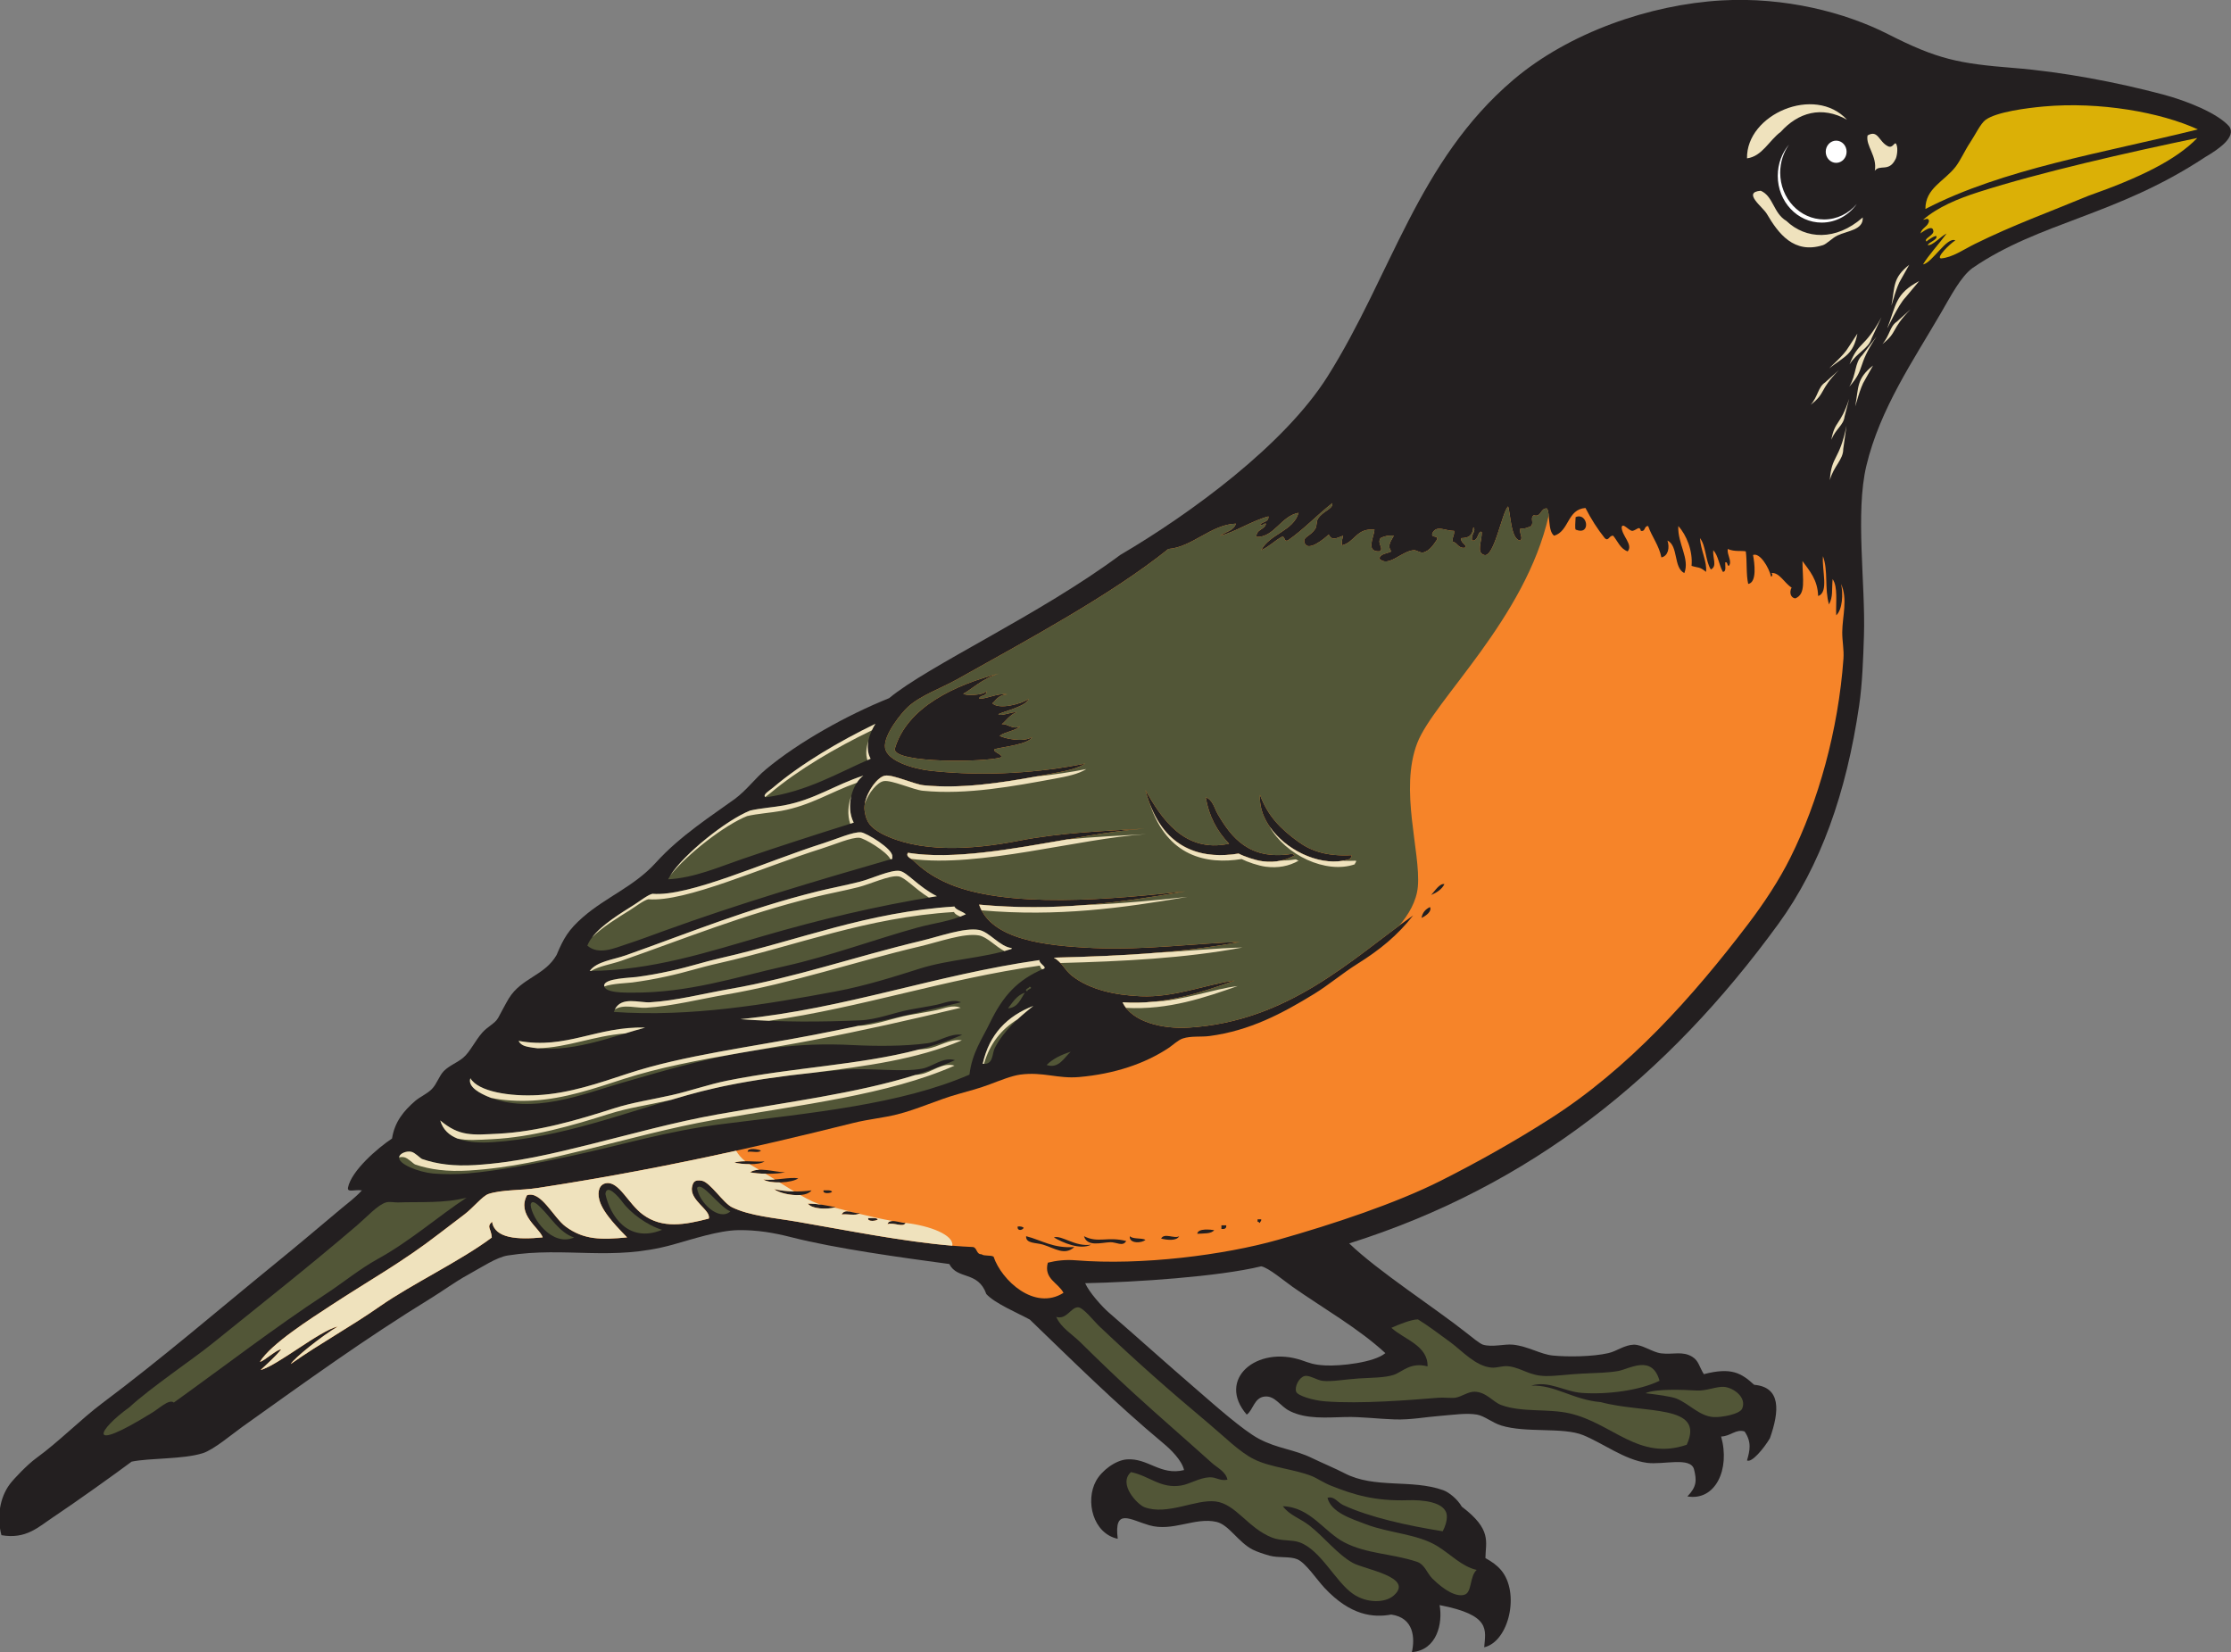 <?xml version="1.0" encoding="UTF-8" standalone="no"?>
<svg
   xmlns:dc="http://purl.org/dc/elements/1.1/"
   xmlns:cc="http://creativecommons.org/ns#"
   xmlns:rdf="http://www.w3.org/1999/02/22-rdf-syntax-ns#"
   xmlns:svg="http://www.w3.org/2000/svg"
   xmlns="http://www.w3.org/2000/svg"
   viewBox="0 0 781.573 578.72"
   height="578.72"
   width="781.573"
   xml:space="preserve"
   id="svg2"
   version="1.1"><rect x="0" y="0" width="781.573" height="578.72" fill="#808080" stroke="none"/><defs
     id="defs6" /><g
     transform="matrix(1.333,0,0,-1.333,0,578.72)"
     id="g10"><g
       transform="scale(0.1)"
       id="g12"><path
         id="path14"
         style="fill:#231f20;fill-opacity:1;fill-rule:evenodd;stroke:none"
         d="m 3545.8,1074.02 c 76.39,-73.47 222.42,-167.34 307.31,-234.461 12.69,-10.028 36.07,-29.215 44.35,-31.676 24.75,-7.348 56.86,2.476 79.22,0 40.23,-4.465 71.72,-25.317 104.55,-28.52 39.77,-3.875 103.83,-3.203 145.72,6.34 22.21,5.059 41.8,21.414 66.55,22.18 22.28,0.691 49.78,-20.141 72.09,-22.785 31.95,-3.797 55.99,6.816 81.93,-9.043 16.91,-10.34 18.07,-26.18 30.33,-45.617 73.24,18.937 98.6,2.531 132.27,-27.938 70.58,-6.25 66.85,-68.379 41.34,-140.547 -16.03,-26.926 -47.98,-65.344 -60.15,-58.215 7.46,25.903 12.75,48.028 -6.35,76.035 -22.83,7.422 -36.6,-12.527 -61.68,-13.25 24.32,-86.132 -15.06,-169.914 -88.65,-157.375 24.69,25.422 24.65,42.219 17.5,70.84 -8.58,34.309 -80.76,11.614 -123.79,17.414 -59.2,7.981 -115.1,51.465 -167.91,72.871 -53.13,21.532 -150.16,4.883 -215.43,25.34 -23.28,7.297 -43.73,25.071 -63.38,28.52 -27.81,4.871 -62.77,-0.727 -95.04,-3.176 -40.54,-3.074 -78.47,-10.762 -120.39,-9.5 -43.59,1.309 -88.55,7.332 -129.9,6.336 -50.96,-1.23 -102.62,-6.035 -146.43,15.605 -25.99,12.84 -38.43,40.762 -65.84,38.25 -28.22,-2.585 -30.62,-36.148 -47.52,-47.515 -80.05,92.781 26.47,182.547 144.2,142.879 21.94,-7.395 30.14,-11.817 61.96,-13.621 38.77,-2.231 128.96,7.351 158.18,32.312 -69.86,64.766 -164.63,118.594 -243.95,174.246 -20.93,14.699 -63.47,50.661 -82.36,53.871 -111.07,-27.093 -329.96,-41.8 -462.56,-44.355 9.86,-23.266 44.39,-61.75 61.6,-76.684 94.48,-81.972 139.16,-123.238 239.69,-210 37.4,-32.273 113.13,-99.746 154.92,-122.019 49.85,-26.551 92.29,-27.305 141.62,-51.602 20.63,-10.156 60.98,-27.156 83.23,-38.847 79.37,-41.672 177.24,-15.071 259.88,-44.825 14.84,-5.343 37.19,-22.91 48.83,-43.269 79.84,-60.383 62.58,-92.192 62.07,-135.102 17.21,-9.605 30.19,-18.711 41.19,-31.687 49.96,-59.004 21.19,-187.305 -44.36,-202.762 3.46,45.723 18.52,84.742 -117.22,110.887 C 3792.15,75.555 3776.37,5.02 3710.55,0 c 8.04,35.938 6.11,90.098 -54.22,98.711 -46.58,-8.406 -106.9,-3.367 -175.84,70.574 -19.83,21.262 -48.95,65.266 -70.92,74.66 -19.45,8.313 -49.55,3.075 -72.87,9.5 -14.65,4.043 -33.52,10.356 -44.36,15.84 -38.06,19.317 -62.54,65.266 -95.04,72.871 -56.91,13.332 -114.92,-26.758 -177.32,-8.679 -49.77,14.421 -92.87,46.777 -82.47,-35.672 -65.13,13.922 -85.94,99.453 -57.03,152.078 15.23,27.715 51.48,54.504 81.16,56.601 55.57,3.938 88.01,-43.339 150.12,-28.093 -5.41,25.464 -35.35,54.5 -53.67,69.722 -128.3,106.789 -245.5,223.711 -351.79,325.852 -30.42,16.57 -92.38,42.656 -114.12,66.98 -21.9,61.585 -75.77,36.809 -97.37,78.915 -124.56,16.88 -297.8,40.44 -414.31,70.22 -45.17,11.54 -89.85,19.62 -140.97,18.78 -50.81,-0.83 -119.58,-23.68 -171.08,-38.02 -161.4,-44.95 -280.26,-4.38 -434.04,-28.52 -29.39,-4.61 -69.02,-31.19 -104.55,-50.679 -34.54,-18.957 -66.93,-42.942 -95.05,-60.196 C 956.773,822.156 805.781,712.273 637.41,592.449 611.051,573.691 561.859,531.805 532.859,522.742 480.375,506.328 394.301,510.508 345.938,500.566 303.004,468.477 199.359,394.355 140.004,354.836 100.836,328.75 68.418,295.957 3.773,307.313 -8.258,352.41 -1.781,405.105 26.332,442.098 c 10.441,13.734 45.609,50.8 69.316,67.98 58.297,42.227 118.457,103.106 171.086,142.567 162.375,121.742 299.579,240.531 459.383,370.675 53.539,43.61 111.442,92.39 171.086,142.57 19.883,16.73 35.586,27.49 53.856,47.52 -20.051,2.8 -39.18,-6.55 -36.407,7.54 8.633,43.86 77.715,103.65 115.618,128.69 6.88,43.74 30.47,72.29 60.19,98.21 13.06,11.4 31.36,18.69 44.35,31.69 13.26,13.24 19.35,35.06 31.69,47.52 14.18,14.32 35.32,22.02 50.69,34.85 18.33,15.3 31.08,44.58 50.69,66.53 14.25,15.95 33.16,23.63 41.18,38.02 5.4,9.67 20.32,38.59 28.25,51.49 33.44,54.4 94.23,59.32 125.54,114.2 18.13,43.46 31.18,66.15 69.4,99.44 61.39,53.48 134.37,80.11 191.85,143.57 64.23,70.9 148.65,124.38 207.76,167.34 31.98,24.18 51.48,52.65 81.37,77.59 85.68,71.5 212.47,142.11 323.61,186.84 101.56,84.73 396.84,219.71 607,376.11 186.92,109.77 432.12,289.96 544.93,468.89 167.79,266.11 237.13,565.86 487.91,779.38 146.25,124.55 359.71,198.39 548.09,209.1 165.13,9.39 323.63,-30.92 437.2,-88.71 129.36,-65.83 185.06,-77.2 329.49,-88.71 129.75,-10.35 271,-37.46 392.86,-69.7 62.63,-16.57 145.25,-49.83 174.84,-84.74 17.17,-27.1 -25.92,-57.73 -63.95,-80 -233.26,-154.29 -434.57,-170.08 -611.46,-291.48 -30.61,-22.77 -56.17,-72.09 -82.36,-117.22 -72.41,-124.71 -160.69,-252.45 -196.43,-402.37 -29.57,-123.97 -1.91,-311.82 -6.35,-446.71 -2.07,-63.04 -4.18,-125.79 -12.67,-183.75 -33.54,-229.1 -101.35,-421 -212.27,-573.45 C 4382.4,1513.19 4022.34,1224.4 3545.8,1074.02 v 0" /><path
         id="path16"
         style="fill:#dbb006;fill-opacity:1;fill-rule:evenodd;stroke:none"
         d="m 5776.21,4001.41 c -247.01,-61.37 -513.05,-103.7 -716.01,-209.1 -0.57,54.42 49.31,72.36 79.19,110.89 13.11,16.9 24.42,43.07 38.03,63.36 13.87,20.7 27.5,50.36 41.17,60.2 28.99,20.85 109.28,30.96 152.09,34.85 147.25,13.37 307.89,-15.18 405.53,-60.2 z m -706.52,-240.78 c -2.19,9.93 -8.44,4.13 -15.84,3.17 39.2,34.09 92.83,55.88 145.74,72.86 160.84,51.63 392.77,104.26 575.14,142.22 -56.19,-58.19 -151.6,-104.47 -286.25,-151.94 -105.24,-43.71 -198.23,-76.98 -298.38,-126.51 -30.47,-15.05 -58.28,-35.34 -88.71,-38.01 -15.06,0.98 24,39.36 37.38,47.28 -21.62,10.98 -60.66,-58.86 -84.92,-63.13 12.77,22.1 42.63,54.86 62.03,81.22 -15.86,-7.71 -36.21,-31.9 -49.36,-30.52 0.04,6.29 25.02,13.94 22.72,22.59 0.96,6.43 -25.53,-10.57 -25.88,-13.09 -10.43,7.6 22.44,16.78 17.25,29.62 -3.38,18.74 -41.33,-15.52 -33.09,-7.44 3.61,14.33 19.24,16.67 22.17,31.68 v 0" /><path
         id="path18"
         style="fill:#efe2bd;fill-opacity:1;fill-rule:evenodd;stroke:none"
         d="m 4981,3922.21 c -16.88,-33.54 -40.92,-11.8 -53.87,-29.54 7.03,38.35 -24.63,65.83 -19,92.9 28.04,16.13 29.08,-16.56 53.84,-28.52 13.38,-6.44 17.35,15.02 21.88,5.08 5.19,-11.39 1.07,-34.67 -2.85,-39.92 z M 4844.22,3161.6 c 0.17,-28.38 -25.39,-45.05 -35.29,-81.96 4.74,66.38 24.66,49.52 43.86,143.23 l -8.57,-61.27 z m 151.87,445.84 c -12.16,-18.38 -24.49,-69.26 -25.29,-69.12 9.61,51.22 2.75,72.3 46.91,107.52 l -21.62,-38.4 z m -11.17,-111.31 c -18.51,-12.29 -18.18,-36.19 -37.83,-58.75 41.05,32.08 21.39,37.66 73.91,91.1 l -36.08,-32.35 z m -137.3,-249.59 c -2.41,-22.09 -23.77,-32.77 -34.77,-60.61 9.61,51.23 23.6,36.33 46.92,107.52 l -12.15,-46.91 z m 53.28,96.04 c -12.19,-18.38 -24.51,-69.26 -25.29,-69.12 9.6,51.23 2.75,72.3 46.91,107.52 l -21.62,-38.4 z m -6.99,65.37 c -20.37,-19.74 -14.38,-49.67 -33.79,-82.58 44.08,49.87 18.08,52.28 71.52,131.62 l -37.73,-49.04 z m -97.5,-71.56 c -18.52,-12.28 -18.17,-36.18 -37.84,-58.75 41.08,32.09 21.41,37.67 73.91,91.11 l -36.07,-32.36 z m 60.8,91.47 c -10.73,-19.26 -50.26,-53.61 -49.77,-54.24 41.08,32.09 62.95,35.68 73.91,91.1 l -24.14,-36.86 z m 61.25,23.85 c -8.17,-27.17 -37.5,-35.61 -57.8,-67.98 24.03,62.07 38.11,40.1 83.99,124.04 l -26.19,-56.06 z m 89.29,108.15 c -19.57,-20.23 -46.93,-81.25 -47.89,-80.88 24.05,62.07 20.34,90.13 84.01,124.04 l -36.12,-43.16 z m -153.49,466.9 c -66.84,37.63 -128.75,18.83 -174.24,-31.69 -30.9,-22.83 -48.91,-64.52 -88.71,-69.69 -2.25,115.69 177.95,193.81 262.95,101.38 z m 41.19,-256.63 c 2.17,-33.26 -40.27,-34.88 -66.54,-47.52 -13.85,-6.67 -28.32,-22.29 -38.01,-25.34 -76.43,-24.09 -117.21,30.6 -147.48,82.18 -10.96,18.65 -65.2,56.75 -16.06,60.8 33.42,-14.5 33.05,-59.08 67.31,-79.2 50.64,-48.51 130.17,-53.23 200.78,9.08 v 0" /><path
         id="path20"
         style="fill:#525637;fill-opacity:1;fill-rule:evenodd;stroke:none"
         d="m 4324.49,680.359 c 26.1,12.024 96.78,9.348 133.75,7.129 26.66,-1.59 52.4,11.075 72.87,9.504 23.32,-1.785 60.24,-26.648 47.52,-57.019 -6.15,-14.692 -54.35,-23.743 -76.03,-22.18 -36.47,2.629 -62.76,34.453 -96.25,48.359 -13.73,5.696 -52.87,10.789 -81.86,14.207 z M 3371.54,383.348 c 17.21,-23.739 45.24,-31.571 69.71,-50.692 39.55,-30.879 72.83,-75.058 114.06,-98.215 30.35,-17.05 162.68,-37.136 107.72,-85.546 -23.19,-20.411 -71.37,-20.547 -106.92,3.949 -46.34,31.902 -84.72,115.144 -140.21,135.457 -20.96,7.676 -48.52,3.027 -72.85,12.676 -64.12,25.402 -95.02,88.711 -148.91,95.039 -52.05,6.125 -126.37,-37.383 -186.15,-15.262 -18.73,6.93 -70.49,61.297 -35.67,92.293 49.13,-10.242 77.88,-44.031 131.7,-35.234 22.39,3.652 47.87,20.195 74.28,21.574 18.69,0.972 26.43,-10.199 47.52,-6.34 -4.36,21.465 -26.74,31.328 -41.19,44.355 -68.22,61.465 -138.52,122.063 -205.94,183.75 -47.48,43.477 -92.39,86.692 -139.39,133.067 -21.86,21.562 -50.71,38.015 -63.37,66.535 27.64,-7.719 38.06,25.23 57.03,25.34 13.86,0.086 41.38,-35.899 57.02,-50.684 100.43,-94.941 179.32,-164.797 285.14,-253.457 42.3,-35.437 82.54,-76.269 120.39,-95.051 44.47,-22.05 105.51,-25.75 152.07,-44.351 14,-5.586 30.92,-17.512 50.7,-25.344 58.54,-23.191 113.63,-40.867 202.76,-38.019 34.17,1.093 99.49,-3.192 101.38,-41.188 0.65,-13.012 -4.28,-28.449 -10.88,-40.422 -91.31,14.578 -191.56,36.414 -261.58,68.938 -14.78,6.863 -23.32,24.168 -41.19,19.011 9.45,-38.468 62.95,-55.117 101.39,-69.707 61.25,-23.23 135.29,-25.285 186.91,-57.019 35.64,-21.906 65.49,-54.399 103.79,-62.766 -18.85,-17.019 -11.9,-58.887 -31.93,-65.195 -21.33,-6.719 -52.74,11.101 -84.52,42.414 -14.98,15.387 -20,37.461 -41.19,44.351 -67.67,22.036 -131.01,20.188 -190.09,50.696 -53.11,27.429 -89.32,92.812 -161.59,95.047 z m 1061.35,161.574 c -126.11,-43.106 -194.88,56.426 -307.3,82.375 -57.41,13.238 -125.86,1.863 -180.59,22.176 -21.82,8.093 -38.5,34.05 -69.71,34.851 -16.79,0.434 -33.9,-13.211 -50.68,-15.84 -8.93,-1.394 -31.62,1.047 -44.36,0 -73.34,-6.035 -204.64,-16.757 -297.81,-9.511 -32.42,2.531 -72.5,15.031 -76.03,25.351 -4.63,13.496 7.75,37.719 22.16,41.184 12.91,3.105 32.19,-10.949 47.52,-12.664 24.71,-2.778 57.99,3.992 95.06,6.328 32.78,2.066 68.64,1.621 91.88,9.508 22.75,7.715 43.73,34.164 88.71,22.179 1.42,54.922 -61.74,70.821 -95.06,101.375 19.75,8.821 52.01,21.875 69.71,22.18 28.04,-17.344 55.39,-38.176 85.54,-60.195 29.81,-21.778 65.71,-62.891 107.72,-66.535 15.99,-1.383 29.61,5.957 47.52,3.175 33.87,-5.285 52.22,-24.621 95.04,-25.351 26.77,-0.449 61.44,4.812 95.06,6.34 40.29,1.832 70.19,2.261 95.8,6.941 29.53,5.391 88.61,44.309 108.36,-25.762 -52.99,-25.769 -138.38,-36.601 -204.16,-31.875 -46.08,3.313 -87.86,33.528 -133.07,19.016 62.07,2.887 109.35,-37.141 182.87,-43.266 114.75,-30.964 275.41,-4.234 225.82,-111.98 v 0" /><path
         id="path22"
         style="fill:#525637;fill-opacity:1;fill-rule:evenodd;stroke:none"
         d="m 1919.45,1158.07 c -29.31,-26.45 -82.02,22.53 -87.63,61.68 12.67,19.01 55.64,-47.2 87.63,-61.68 z m -410.68,-68.52 c -57.76,-25.11 -111.64,50.24 -114.16,85.84 2.89,18.07 22.81,-3.77 27.44,-8.21 24.96,-23.95 48.6,-65.25 86.72,-77.63 z m 231.2,20.18 c -88.82,-36.54 -136.72,36.88 -148.93,94.18 3.16,28.51 34.15,-6.52 44.51,-20.7 21.35,-29.23 65.52,-61.82 104.42,-73.48 v 0" /><path
         id="path24"
         style="fill:#f68429;fill-opacity:1;fill-rule:evenodd;stroke:none"
         d="m 3501.45,3019.27 c 2.55,-15.75 -24.38,-19.72 -38.01,-41.18 -3.6,-5.65 -2.6,-19.2 -6.35,-25.34 -13.16,-21.63 -34.26,-21.32 -28.52,-38.03 8.46,-24.59 52.06,11.09 63.36,22.18 9.18,-18.13 21.25,-8.72 38.03,-3.17 -1.91,-7.58 -4.55,-14.45 -3.16,-25.34 34.04,8.19 38.16,46.32 85.52,41.18 -1.99,-21.39 -23.82,-58.01 12.68,-57.02 14.06,7.03 -6.91,20.05 3.18,34.85 8.93,4.79 19.79,7.65 34.85,6.33 -6.64,-13.11 -18.81,-26.11 -6.35,-41.18 -10.82,-6.07 -28.61,-5.17 -31.68,-19.01 23.81,-25.13 59.69,21.43 91.88,22.17 4.29,0.11 17.2,-7.37 22.18,-6.33 19.38,4.03 29.87,23.28 38.01,34.85 2.42,11.91 -16.82,2.19 -12.66,15.84 10.51,22.75 34.05,6.19 57.02,6.34 1.7,-12.25 -5.65,-15.47 -3.17,-28.52 12.76,-3.09 13.67,-18 31.68,-15.84 7.46,9.05 -12.4,11.06 -9.49,25.35 19.37,0.55 28.91,5.59 31.68,28.51 8.89,-9.09 -7.85,-19.46 -3.17,-34.85 16.7,-2.88 15.28,28.92 25.34,22.18 0.35,-25.08 -15.2,-53.94 6.34,-60.2 26.14,-7.59 46.8,112.84 62.76,127.6 6.72,-19.68 7.17,-88.29 32.28,-89.58 7.66,8.59 -3.47,17.59 0,31.69 12.97,-1.37 20.3,2.93 28.52,6.33 7.32,10.83 -3.34,20.05 6.33,28.51 20.8,-6.61 17.4,19.5 35.02,17.67 8.96,-13.05 1.58,-59.07 18.84,-71.53 39.91,11.84 34.03,69.48 82.37,72.87 14.61,-28.69 31.44,-55.15 50.7,-79.2 10.14,-9.77 11.17,7.44 22.17,6.33 11.89,-14.51 18.61,-34.2 38.03,-41.18 15.04,17.72 -15.34,40.52 -15.84,63.36 2.91,13.62 18.61,-9.52 28.51,-9.5 11.55,2.44 18.28,15.03 22.17,0 12.75,-2.19 7.77,13.34 19,12.67 10.14,-28.95 28.19,-49.98 34.87,-82.38 17.73,3.72 22.18,25.57 15.84,44.36 29.2,-14.09 15.33,-71.26 44.35,-85.54 14.98,37.99 -18.18,77.62 -15.84,123.56 21.78,-23.5 38.52,-65.82 34.85,-104.55 18.08,-5.98 20.95,-1.44 38,-15.84 3.44,25.65 -14.25,57.52 -15.84,88.71 16.12,-20.86 14.09,-59.86 28.52,-82.38 17.52,8.25 4.2,30.96 6.35,50.69 13.36,-14.09 15.17,-39.73 25.33,-57.02 9.86,0.71 5.37,15.76 6.35,25.35 7.3,0.96 3.51,-9.16 9.49,-9.51 9.04,12.35 -5.31,28.37 -3.16,44.35 18.32,-8.01 35.84,-3.68 47.52,-6.33 3.63,-27 0.52,-60.73 6.34,-85.54 23.64,3.85 16.53,55.25 12.68,76.03 17.6,7.06 41.46,-31.68 47.52,-57.02 4.02,0.71 4.14,9.45 0,9.5 21.42,3.43 35.76,-27.57 53.85,-38.02 -6.49,-12.14 -3.05,-26.64 9.51,-28.51 29.16,11.09 18.98,50.38 19,98.21 18.54,-25.82 39.9,-48.82 41.19,-91.88 28.87,9.59 9.48,67.58 12.68,104.56 14.24,-38.31 3.67,-84.34 15.84,-126.74 10.96,20.53 7.03,36.93 9.51,66.54 14.51,-20.33 7.97,-61.73 9.49,-95.05 16.21,14.32 18.79,55.94 12.68,82.38 18.14,-40.24 3.47,-84.92 3.16,-126.73 -0.17,-23.74 4.9,-45.69 3.19,-69.7 -13.5,-188.17 -66.14,-375.68 -139.42,-522.75 -29.67,-59.56 -69.53,-119.91 -110.88,-174.26 -145.35,-190.97 -313.86,-380.42 -522.75,-513.24 -89.79,-57.09 -184.75,-110.98 -285.14,-161.57 -117.5,-59.22 -282.46,-114.12 -427.69,-155.24 -141.1,-39.95 -358.62,-68.07 -532.26,-53.86 -26.49,2.16 -51.01,-0.85 -72.88,-6.34 -11.32,-42.453 27.34,-52.461 41.19,-79.211 -76.24,-48.113 -162.95,33 -183.75,95.051 -7.85,4.82 -24.56,0.78 -31.68,6.34 -14.06,-0.34 -11.01,16.45 -22.18,19 -144.34,6.1 -309.53,40.23 -462.56,66.54 -60.21,10.35 -123.54,14.97 -171.08,38.01 -22.85,11.09 -57.4,65.91 -79.2,69.71 -18.85,3.27 -22.89,-3.47 -25.62,-16.04 -7.68,-35.42 50.62,-61.45 43.86,-83.47 -62.67,-16.2 -121.75,-27.51 -173.48,10.8 -38.27,28.34 -61.77,86.21 -95.05,82.37 -17.85,-2.06 -25.35,-20.24 -19.01,-44.35 9.35,-35.53 54.54,-78.89 72.87,-98.22 -67.17,-6.47 -113.51,-7.08 -161.58,28.52 -32.32,23.93 -64.21,94.67 -101.38,82.36 -27.5,-51.25 32.44,-85.45 41.19,-110.88 -64.41,-6.33 -126.49,-3.38 -133.07,41.19 -15.34,-14.43 -2.47,-16.85 -0.73,-41.57 -81.03,-60.8 -210.59,-122.478 -293.334,-180.243 -81.105,-56.61 -154.836,-95.77 -235.019,-152.039 10.047,16.359 80.961,73.035 123.531,98.542 -47.277,-10.808 -157.133,-101.902 -202.734,-114.382 18.566,17.343 37.734,34.082 53.859,53.867 -8.953,2.617 -47.895,-33.242 -55.527,-31.945 29.664,47.199 131.593,111.835 188.589,149.16 99.817,65.363 185.335,112.17 281.965,186.93 17.16,13.28 42.1,32.26 66.54,50.69 23.23,17.51 47.55,48.55 63.36,53.86 34.32,11.5 85.64,9.05 129.89,15.84 297.82,45.69 552.93,101.85 830.07,171.08 37.8,9.44 76.81,12.89 114.05,22.18 53.11,13.23 107.04,38.72 161.58,53.85 28.94,8.03 54.79,14.99 82.37,25.35 25.62,9.61 56.86,22.31 79.21,25.35 60.05,8.15 98.41,-11.37 155.24,-6.34 93.05,8.22 172.42,35.09 234.44,76.04 11.5,7.58 25.29,21.17 38.02,25.34 21.49,7.05 48.64,3.55 69.71,6.33 106.29,14.05 191.04,59.04 275.63,110.89 37.91,23.25 74.31,54.36 114.06,79.21 58.22,36.41 104.8,74.3 145.72,126.72 -162.5,-115.53 -326.68,-278.13 -589.28,-294.64 -69.18,-4.34 -149.88,14.71 -174.25,66.53 112.69,-7.39 209.16,26.87 294.64,57.04 -71.44,-8.79 -158.2,-45.24 -247.12,-41.2 -69.11,3.15 -133.93,17.44 -180.58,53.86 -19.01,14.85 -25.44,34.98 -47.53,47.53 166.06,4.29 332.71,11.79 487.91,41.18 -111.93,-2.83 -247.46,-22.01 -383.36,-15.84 -129.42,5.88 -269.32,22.22 -300.97,114.06 200.28,-18.52 369.58,4.94 541.75,34.85 -178.13,-19.28 -476.19,-49.61 -633.63,25.34 -33.26,15.84 -56.79,32.32 -82.37,57.04 -4.06,3.92 -19.73,9.25 -12.67,19 177.33,-28.74 442.97,52.03 620.96,63.37 -105.82,-6.12 -219.38,-10.23 -329.49,-31.68 -128.82,-25.11 -263.42,-31.39 -361.17,19 -26.93,15.75 -39.72,26.89 -44.36,60.2 -4.73,33.96 29.7,87.7 53.86,91.87 20.04,3.47 76.9,-22.87 101.38,-25.34 114.25,-11.51 238.18,12.4 342.16,31.68 31.11,5.77 61.67,11.94 82.38,25.35 -116.34,-23.5 -260.09,-34.86 -405.53,-19.01 -47.64,5.2 -115.1,26.05 -120.39,60.19 -5.23,33.76 44.5,93.48 60.2,107.72 33.96,30.81 86.21,48.37 129.89,72.87 185.73,104.15 404.43,221.69 554.43,342.16 62.26,4.57 112.73,64.46 177.42,66.53 -5.59,-18.7 -27.17,-21.41 -41.19,-31.68 37.73,8.75 81.75,38.65 126.74,50.7 1.21,-16.01 -16.59,-13 -22.19,-22.18 8.96,-2.62 8.22,4.46 15.84,3.16 -3.54,-16.51 -26.02,-14.1 -25.33,-34.84 47.1,-1.7 63.86,54.39 110.87,63.36 -13.53,-48.04 -76.09,-55.34 -98.2,-98.22 20.59,8.98 34.75,24.38 53.85,34.86 10.82,2.37 4.02,-12.87 15.84,-9.51 42.46,29.36 76.8,66.83 117.23,98.21 z m 639.98,-69.7 c 41.19,-16.39 30.58,47 -0.59,32.9 -0.16,-10.06 -2.73,-31.58 0.59,-32.9 z m -380.2,-959.95 c 14.69,6.43 27.73,14.5 34.86,28.51 -12.38,2.92 -25.37,-18.26 -34.86,-28.51 z m -3.16,-31.69 c -11.35,-5.55 -19.69,-14.09 -22.17,-28.5 10.94,4.89 28.03,16.96 22.17,28.5 z m -345.34,171.09 c -47.94,34.59 -80.66,68.19 -101.38,123.56 -6.94,-106.47 140.68,-202.08 237.61,-167.92 0.18,4.05 4.07,4.39 3.17,9.5 -64.96,-3.43 -106.39,11.05 -139.4,34.86 z m -19,-31.68 c -109.9,-16.94 -157.23,42.84 -193.26,104.55 -9.04,15.5 -12.99,38.03 -31.68,44.35 8.36,-49.72 29.69,-88.97 61.31,-121.87 -118.3,-25.65 -178.89,68.15 -219.73,140.88 41.39,-158.47 149.42,-182.42 244.83,-166.8 14.06,-7.45 43.47,-17.7 62.5,-20.13 31.87,-4.07 59.6,1.11 85.54,15.84 -4.06,0.18 -4.39,4.06 -9.51,3.18 z m -88.71,-959.97 c 0,-2.1 0,-4.22 0,-6.33 3.18,0.01 3.77,-2.57 6.33,-3.17 0.17,4.06 4.06,4.39 3.18,9.5 -3.18,0 -6.35,0 -9.51,0 z m -95.04,-15.84 c 0,-3.16 0,-6.33 0,-9.5 8.28,-0.9 13.61,1.15 12.68,9.5 -4.24,0 -8.46,0 -12.68,0 z m -63.38,-22.17 c 16.76,1.19 36.62,-0.71 44.36,9.5 -7.93,1.32 -42.89,5.84 -44.36,-9.5 z m -95.04,-12.68 c 16.31,-3.94 40.57,-6.63 47.52,6.34 -11.6,-7.79 -39.51,9.89 -47.52,-6.34 z m -82.36,6.34 c -2.4,-20.54 32.44,-18.47 41.17,-9.5 -11.27,5.6 -32.69,1.07 -41.17,9.5 z m -120.4,0 c 8.63,-29.15 45.73,-16.49 69.7,-15.84 14.48,0.39 33.12,-12.42 41.19,3.16 -49.6,12.59 -74.01,-6.34 -110.89,12.68 z m -79.2,-3.17 c 21.93,-13.16 68.94,-34.21 98.21,-19.01 -42.33,-6.86 -76.92,25.72 -98.21,19.01 z m -72.87,3.17 c -1.41,-19.92 26.63,-16.69 44.36,-22.18 31.93,-9.88 56.89,-29.61 82.37,-6.34 -55.73,-3.97 -85.56,17.94 -126.73,28.52 z m -22.18,25.35 c -1.85,-12.85 13.03,-10.07 15.84,-3.17 -3.68,2.65 -8.49,4.18 -15.84,3.17 z m -41.91,1319.95 c 9.89,7.16 19.57,23.46 39.08,31.79 -8.6,1.96 -44.49,-12.46 -47.86,-5.27 18.68,8.79 71.93,20.2 79.66,39.93 -18.91,-12.96 -77.85,-29.18 -95.5,-11.41 8.72,6.05 14.07,22.19 39.24,23.47 -24.94,4.2 -60.21,-14.25 -74.09,-10.8 2.6,10.08 20.92,4.42 19.01,19.01 -7.4,-11.04 -56.6,-12.14 -60.46,-6.45 15.56,6.63 50.51,40.59 94.27,53.12 -113.54,-29.03 -243.01,-87.76 -274.6,-198.75 -0.76,-38.1 240.31,-34.49 278.84,-21.79 8.41,7.36 -24.28,14.44 -15.87,21.79 21.54,5.92 89.58,12.46 97.89,31.61 -22.93,-14.94 -72.17,-3.77 -85.22,3.24 15.06,11.35 40.54,12.26 53.86,25.35 -18.74,-10.71 -33.12,7.6 -48.25,5.16 z M 2332.39,1124.7 c 18.37,5.1 41.29,-9.79 47.52,3.17 -16.36,-0.09 -42.39,13.11 -47.52,-3.17 z m -50.69,15.84 c -3.22,-10.85 23.8,-7.54 25.34,-3.17 -4.6,4.9 -16.22,2.79 -25.34,3.17 z m -69.7,9.51 c 14.84,2.05 37.93,-4.14 47.52,3.16 -18.31,-0.84 -38.73,14.24 -47.52,-3.16 z m -88.71,28.51 c 10.54,-14.84 52.06,-15.46 72.87,-9.51 -23.15,4.32 -45.27,9.65 -72.87,9.51 z m 41.18,34.85 c -3.9,-10.53 21.42,-7.75 22.18,-3.17 -4.08,4.37 -13.76,3.14 -22.18,3.17 z m -129.89,3.17 c 17.99,-14.56 82.52,-25 98.21,-3.17 -32.25,-4.82 -68.85,-3.45 -98.21,3.17 z m -28.52,25.35 c 18.96,-12.16 76.09,-8.86 91.89,3.16 -23.46,3.94 -58.75,-6.36 -91.89,-3.16 z m -34.85,19.01 c 23.52,-5.04 68.43,-5.46 91.88,0 -27.77,0.31 -69.11,15.12 -91.88,0 z m -41.18,25.34 c 19.94,-4.52 63.89,-7.33 79.2,3.16 -25.37,-2.09 -59.1,4.2 -79.2,-3.16 z m 34.85,28.52 c 10.67,2 29.43,-4.09 34.85,3.16 -5.23,2.92 -34.87,9.07 -34.85,-3.16 v 0" /><path
         id="path26"
         style="fill:#525637;fill-opacity:1;fill-rule:evenodd;stroke:none"
         d="m 340.043,643.457 c 54.953,50.918 167.727,126.797 218.16,167.598 124.723,100.886 251.625,200.275 380.188,310.475 26.765,22.95 53.765,53.39 76.039,60.2 9.35,2.86 21.39,-0.35 31.68,0 58.65,1.98 121.78,-2.74 180.19,12.52 -75.61,-49.67 -147.76,-113.88 -234.054,-161.43 -46.988,-25.89 -90.258,-61.726 -136.23,-91.875 C 721.422,852.684 588.02,749.891 456.82,655.809 444.141,666.516 416.34,638.145 396.625,627.297 222.465,519.648 258.301,584.961 340.043,643.457 v 0" /><path
         id="path28"
         style="fill:#525637;fill-opacity:1;fill-rule:evenodd;stroke:none"
         d="m 3677.44,1909.3 c 23.71,27.83 45.39,63.28 48.79,102.31 7.95,91.41 -49.2,254.28 -1.46,377.57 43.43,112.2 284.47,326.52 345.44,597.98 -0.83,7.73 -2.07,14.31 -4.66,18.1 -17.62,1.83 -14.22,-24.28 -35.02,-17.67 -9.67,-8.46 0.99,-17.68 -6.33,-28.51 -8.22,-3.4 -15.55,-7.7 -28.52,-6.33 -3.47,-14.1 7.66,-23.1 0,-31.69 -25.11,1.29 -25.56,69.9 -32.28,89.58 -15.96,-14.76 -36.62,-135.19 -62.76,-127.6 -21.54,6.26 -5.99,35.12 -6.34,60.2 -10.06,6.74 -8.64,-25.06 -25.34,-22.18 -4.68,15.39 12.06,25.76 3.17,34.85 -2.77,-22.92 -12.31,-27.96 -31.68,-28.51 -2.91,-14.29 16.95,-16.3 9.49,-25.35 -18.01,-2.16 -18.92,12.75 -31.68,15.84 -2.48,13.05 4.87,16.27 3.17,28.52 -22.97,-0.15 -46.51,16.41 -57.02,-6.34 -4.16,-13.65 15.08,-3.93 12.66,-15.84 -8.14,-11.57 -18.63,-30.82 -38.01,-34.85 -4.98,-1.04 -17.89,6.44 -22.18,6.33 -32.19,-0.74 -68.07,-47.3 -91.88,-22.17 3.07,13.84 20.86,12.94 31.68,19.01 -12.46,15.07 -0.29,28.07 6.35,41.18 -15.06,1.32 -25.92,-1.54 -34.85,-6.33 -10.09,-14.8 10.88,-27.82 -3.18,-34.85 -36.5,-0.99 -14.67,35.63 -12.68,57.02 -47.36,5.14 -51.48,-32.99 -85.52,-41.18 -1.39,10.89 1.25,17.76 3.16,25.34 -16.78,-5.55 -28.85,-14.96 -38.03,3.17 -11.3,-11.09 -54.9,-46.77 -63.36,-22.18 -5.74,16.71 15.36,16.4 28.52,38.03 3.75,6.14 2.75,19.69 6.35,25.34 13.63,21.46 40.56,25.43 38.01,41.18 -40.43,-31.38 -74.77,-68.85 -117.23,-98.21 -11.82,-3.36 -5.02,11.88 -15.84,9.51 -19.1,-10.48 -33.26,-25.88 -53.85,-34.86 22.11,42.88 84.67,50.18 98.2,98.22 -47.01,-8.97 -63.77,-65.06 -110.87,-63.36 -0.69,20.74 21.79,18.33 25.33,34.84 -7.62,1.3 -6.88,-5.78 -15.84,-3.16 5.6,9.18 23.4,6.17 22.19,22.18 -44.99,-12.05 -89.01,-41.95 -126.74,-50.7 14.02,10.27 35.6,12.98 41.19,31.68 -64.69,-2.07 -115.16,-61.96 -177.42,-66.53 -150,-120.47 -368.7,-238.01 -554.43,-342.16 -43.68,-24.5 -95.93,-42.06 -129.89,-72.87 -15.7,-14.24 -65.43,-73.96 -60.2,-107.72 5.29,-34.14 72.75,-54.99 120.39,-60.19 145.44,-15.85 289.19,-4.49 405.53,19.01 -20.71,-13.41 -51.27,-19.58 -82.38,-25.35 -103.98,-19.28 -227.91,-43.19 -342.16,-31.68 -24.48,2.47 -81.34,28.81 -101.38,25.34 -24.16,-4.17 -58.59,-57.91 -53.86,-91.87 4.64,-33.31 17.43,-44.45 44.36,-60.2 97.75,-50.39 232.35,-44.11 361.17,-19 110.11,21.45 223.67,25.56 329.49,31.68 -177.99,-11.34 -443.63,-92.11 -620.96,-63.37 -7.06,-9.75 8.61,-15.08 12.67,-19 25.58,-24.72 49.11,-41.2 82.37,-57.04 157.44,-74.95 455.5,-44.62 633.63,-25.34 -172.17,-29.91 -341.47,-53.37 -541.75,-34.85 31.65,-91.84 171.55,-108.18 300.97,-114.06 135.9,-6.17 271.43,13.01 383.36,15.84 -155.2,-29.39 -321.85,-36.89 -487.91,-41.18 22.09,-12.55 28.52,-32.68 47.53,-47.53 46.65,-36.42 111.47,-50.71 180.58,-53.86 88.92,-4.04 175.68,32.41 247.12,41.2 -85.48,-30.17 -181.95,-64.43 -294.64,-57.04 24.37,-51.82 105.07,-70.87 174.25,-66.53 243.11,15.28 401.84,155.77 553.01,268.19 z m -863.49,-331.55 c -16.78,-14.75 -31.08,-45.82 -63.36,-34.85 16.34,16.4 38.57,26.91 63.36,34.85 z m -1118.37,63.36 c -82.04,-21.51 -201.48,-71.64 -307.31,-50.69 -7.96,1.58 -20.22,4.78 -25.34,15.84 125.09,-23.15 206.96,38.92 332.65,34.85 z m 573.44,662.15 c -28.94,-20.85 -47.31,-80.55 -25.34,-123.55 -98.67,-31 -195,-62.03 -291.47,-95.05 -64.18,-21.96 -127.64,-50.19 -196.43,-53.86 28.15,55.7 149.25,154.11 215.43,180.59 25.43,6.16 64.17,8.99 88.63,13.59 82.09,15.41 134.85,54.46 209.18,78.28 z m 31.69,136.24 c -15.42,-24.16 -29.02,-61.83 -12.68,-91.88 -87.67,-37.99 -165.59,-85.75 -275.63,-101.38 -10.74,5.93 10.85,18.41 19.01,25.34 74.48,63.33 174.29,121.9 269.3,167.92 z m 44.35,-348.5 c 0,-2.11 0,-4.23 0,-6.34 -202.65,-58.44 -406.17,-118.88 -601.95,-190.09 -30.52,-11.09 -65.21,-24.12 -98.22,-34.85 -30.18,-9.82 -71.51,-28.82 -101.38,-3.17 16.24,41.7 79.12,79.66 123.56,107.72 14.96,9.45 34.93,25.46 47.52,28.51 96.76,-8.14 295.08,83.92 449.88,133.07 33.61,10.67 77.62,30.22 98.22,28.52 13.76,-1.16 84.37,-43.58 82.37,-63.37 z m 117.23,-104.55 c -161.37,-26.04 -310.34,-62.13 -456.23,-104.56 -145,-42.16 -293.6,-90.7 -456.21,-91.87 18.54,25.23 61.14,29.21 95.04,41.18 161.69,57.12 317.9,121.79 503.74,167.92 33.15,8.22 70.29,15.14 110.89,25.34 30.2,7.6 81.08,31.85 104.55,28.52 19.81,-2.81 48.86,-41.63 98.22,-66.53 z m 76.03,-47.52 c -39.76,-18.63 -82.83,-22.82 -126.73,-34.86 -107.49,-29.48 -230.6,-75.12 -348.5,-101.37 -129.48,-28.85 -251.69,-70.58 -402.36,-69.71 -15.96,0.1 -73.66,-1.41 -72.86,19.01 0.74,18.89 69.2,19.89 85.53,22.18 30.34,4.24 54.78,8.33 88.71,15.84 55.58,12.29 81.41,22.33 136.23,34.85 204.2,46.61 380.41,120.01 610.14,134.43 2.77,-8.83 20.89,-12.28 29.84,-20.37 z m 120.39,-88.72 c 0.58,-2.69 -1.23,-2.98 -3.17,-3.16 -67.31,-22.59 -162.69,-26.95 -237.61,-50.69 -61.61,-19.54 -142.29,-45.42 -221.77,-60.2 -179.81,-33.43 -378.96,-68.03 -582.95,-53.86 14.67,43.8 65.24,23.61 95.05,25.34 67.61,3.94 142.04,23.2 209.1,34.86 172.55,29.98 328.71,84.91 503.74,126.73 48.3,11.53 113.75,35.57 152.07,28.5 26.75,-4.93 55.02,-44.35 85.54,-47.52 z m 34.85,-117.22 c -11.59,-16.92 -17.84,-39.18 -44.36,-41.19 12.48,16.05 22.88,34.16 44.36,41.19 z m 12.67,15.85 c 11.15,-5.43 -7.94,-6.39 -6.33,-12.68 -10.44,4.72 5.38,8.95 6.33,12.68 z m 9.51,-50.7 c -38.26,-30.37 -78.42,-65.62 -101.38,-110.88 -7.53,-14.84 -3.31,-44.72 -31.68,-41.2 17.2,77.85 64.48,125.61 133.06,152.08 z m -167.92,-180.58 c -180.53,-78.41 -414.38,-100.36 -649.48,-129.9 -146.31,-18.38 -265.65,-55.43 -393.62,-82.98 -87.7,-18.88 -188.33,-39.45 -278.02,-46.91 -26.57,-2.22 -61.28,-2.45 -88.72,0 -35.03,3.12 -94.73,24.6 -88.71,44.35 2.73,8.94 19.23,15.39 31.69,12.68 10.17,-2.22 23.77,-17.37 28.51,-19.02 38.78,-13.46 83.27,-19.33 139.4,-15.84 109.81,6.83 202.66,29.82 307.09,55.61 100.93,24.97 217.05,57.46 329.72,77.46 226.09,40.13 452.15,65.69 624.12,142.56 -30.67,9.39 -58.49,-16.75 -85.54,-22.17 -52.99,-10.62 -141.03,3.05 -209.09,-3.18 -137.81,-12.6 -277.39,-29.28 -408.7,-66.52 -171.9,-48.75 -331.8,-111.61 -510.08,-123.56 -63.37,-4.25 -124.25,4.25 -139.4,57.03 50.43,-42.68 84.86,-38.22 152.07,-34.86 103.98,5.21 206.66,35.25 304.15,66.54 48.54,15.58 99.36,22.97 152.07,34.85 48.33,10.88 96.61,28.09 145.74,38.02 217.44,43.93 433.82,41.58 617.79,120.39 -32.35,4.87 -59.09,-17.72 -91.87,-22.18 -60,-8.15 -135.71,-7.72 -194.29,-4.77 -75.22,3.79 -138.82,1.56 -214.41,-7.9 -145.17,-18.19 -267.6,-54.75 -396.02,-91.88 -96.91,-28.02 -235.8,-85.33 -351.67,-34.85 -14.44,6.29 -52.6,23.5 -44.35,47.52 20.62,-35.31 104.28,-48.4 177.41,-44.35 83.9,4.64 161.05,31.91 237.62,57.02 144.28,47.33 323.86,69.57 487.9,101.39 136.62,26.49 254.38,53.57 386.52,85.53 -20.68,9.13 -42.57,-1.93 -63.36,-6.33 -22.21,-4.7 -46.29,-8.27 -69.71,-12.68 -43.85,-8.23 -87.1,-26.6 -133.06,-28.5 -102.52,-4.25 -203.95,-4.9 -313.65,3.16 278.48,28.18 509.67,115.85 785.71,155.25 -0.11,-9.8 18.67,-17.01 12.67,-22.18 -70.55,-29.37 -108.61,-72.43 -142.57,-142.57 -21.17,-43.74 -46.79,-78.2 -53.86,-136.23 z m 864.91,611.46 c -47.94,34.59 -80.66,68.19 -101.38,123.56 -6.94,-106.47 140.68,-202.08 237.61,-167.92 0.18,4.05 4.07,4.39 3.17,9.5 -64.96,-3.43 -106.39,11.05 -139.4,34.86 z m -19,-31.68 c -109.9,-16.94 -157.23,42.84 -193.26,104.55 -9.04,15.5 -12.99,38.03 -31.68,44.35 8.36,-49.72 29.69,-88.97 61.31,-121.87 -118.3,-25.65 -178.89,68.15 -219.73,140.88 41.39,-158.47 149.42,-182.42 244.83,-166.8 14.06,-7.45 43.47,-17.7 62.5,-20.13 31.87,-4.07 59.6,1.11 85.54,15.84 -4.06,0.18 -4.39,4.06 -9.51,3.18 z m -761.09,340.98 c 9.89,7.16 19.57,23.46 39.08,31.79 -8.6,1.96 -44.49,-12.46 -47.86,-5.27 18.68,8.79 71.93,20.2 79.66,39.93 -18.91,-12.96 -77.85,-29.18 -95.5,-11.41 8.72,6.05 14.07,22.19 39.24,23.47 -24.94,4.2 -60.21,-14.25 -74.09,-10.8 2.6,10.08 20.92,4.42 19.01,19.01 -7.4,-11.04 -56.6,-12.14 -60.46,-6.45 15.56,6.63 50.51,40.59 94.27,53.12 -113.54,-29.03 -243.01,-87.76 -274.6,-198.75 -0.76,-38.1 240.31,-34.49 278.84,-21.79 8.41,7.36 -24.28,14.44 -15.87,21.79 21.54,5.92 89.58,12.46 97.89,31.61 -22.93,-14.94 -72.17,-3.77 -85.22,3.24 15.06,11.35 40.54,12.26 53.86,25.35 -18.74,-10.71 -33.12,7.6 -48.25,5.16 v 0" /><path
         id="path30"
         style="fill:#efe2bd;fill-opacity:1;fill-rule:evenodd;stroke:none"
         d="m 1934.57,1317.62 c 5.94,-10.22 13.79,-19.64 24.05,-27.65 -10.74,-0.02 -20.71,-0.8 -28.59,-3.69 9.69,-2.2 25.05,-3.99 40.03,-4.05 8.34,-4.85 16.56,-9.74 24.64,-14.61 -8.86,-0.46 -16.93,-2.34 -23.49,-6.68 10.58,-2.27 25.49,-3.6 40.82,-3.88 8.29,-5.1 16.42,-10.16 24.34,-15.1 -10.04,-0.73 -20.27,-1 -30.31,-0.03 8.71,-5.58 25.47,-7.91 42.58,-7.63 13.56,-8.45 26.44,-16.47 38.5,-23.71 -18.43,0.34 -36.57,2.39 -52.56,5.99 11.79,-9.54 43.58,-17.31 68.51,-15.39 23.33,-13.42 42.77,-22.9 56.86,-25.49 l 0.04,-0.01 c -11.45,1.74 -23.45,2.94 -36.7,2.87 10,-14.08 47.87,-15.37 69.5,-10.37 15.89,-3.94 34.95,-8.87 55.45,-13.92 -14.83,2.89 -29.24,9.66 -36.24,-4.22 13.9,1.92 35.03,-3.39 45.54,1.93 28.83,-7.04 59.89,-14.13 88.61,-19.14 -6.56,0.09 -11.76,-1.78 -13.76,-8.14 18.37,5.1 41.29,-9.79 47.52,3.17 65.11,-7.39 127.52,-32.27 122.82,-59.87 -130.53,10.93 -273.91,39.99 -407.96,63.04 -60.21,10.35 -123.54,14.97 -171.08,38.01 -22.85,11.09 -57.4,65.91 -79.2,69.71 -18.85,3.27 -22.89,-3.47 -25.62,-16.04 -7.68,-35.42 50.62,-61.45 43.86,-83.47 -62.67,-16.2 -121.75,-27.51 -173.48,10.8 -38.27,28.34 -61.77,86.21 -95.05,82.37 -17.85,-2.06 -25.35,-20.24 -19.01,-44.35 9.35,-35.53 54.54,-78.89 72.87,-98.22 -67.17,-6.47 -113.51,-7.08 -161.58,28.52 -32.32,23.93 -64.21,94.67 -101.38,82.36 -27.5,-51.25 32.44,-85.45 41.19,-110.88 -64.41,-6.33 -126.49,-3.38 -133.07,41.19 -15.34,-14.43 -2.47,-16.85 -0.73,-41.57 -81.03,-60.8 -210.59,-122.478 -293.334,-180.243 -81.105,-56.61 -154.836,-95.77 -235.019,-152.039 10.047,16.359 80.961,73.035 123.531,98.542 -47.277,-10.808 -157.133,-101.902 -202.734,-114.382 18.566,17.343 37.734,34.082 53.859,53.867 -8.953,2.617 -47.895,-33.242 -55.527,-31.945 29.664,47.199 131.593,111.835 188.589,149.16 99.817,65.363 185.335,112.17 281.965,186.93 17.16,13.28 42.1,32.26 66.54,50.69 23.23,17.51 47.55,48.55 63.36,53.86 34.32,11.5 85.64,9.05 129.89,15.84 184.96,28.38 353.44,60.79 520.96,97.87 z m 431.82,-188.01 c 4.62,-0.66 9.13,-1.24 13.52,-1.74 -4.06,-0.02 -8.72,0.78 -13.52,1.74 z m -84.69,10.93 c -3.22,-10.85 23.8,-7.54 25.34,-3.17 -4.6,4.9 -16.22,2.79 -25.34,3.17 v 0" /><path
         id="path32"
         style="fill:#efe2bd;fill-opacity:1;fill-rule:evenodd;stroke:none"
         d="m 2723.55,2301.11 c -93.41,-16.93 -198.32,-33.04 -296.12,-23.19 -24.48,2.47 -81.34,28.81 -101.38,25.34 -19.96,-3.45 -46.92,-40.72 -53.03,-72.72 10.07,27.87 32.43,55.38 49.65,58.32 20.29,3.47 77.84,-22.87 102.62,-25.34 115.65,-11.51 241.1,12.4 346.35,31.68 31.5,5.77 62.43,11.93 83.39,25.35 -40.85,-8.15 -85.04,-14.84 -131.48,-19.44 z m 79.92,-165.62 c -143.74,-25.05 -299.83,-54.02 -417.22,-34.99 -5.42,-7.48 2.55,-12.36 8.38,-16 179.35,-23.88 441.02,53.86 617.54,64.96 -67.41,-3.83 -137.91,-6.89 -208.7,-13.97 z m 47.83,-172.22 c -87.87,-7.05 -179.23,-8.14 -278.13,1 1.81,-5.25 3.99,-10.24 6.48,-15 199.75,-17.38 369.23,5.87 541.56,35.45 -75.23,-8.04 -171.58,-18 -269.91,-21.45 z M 3042.48,1838 c -89.8,-7.43 -181.43,-10.77 -272.89,-13.13 7.09,-4.03 12.57,-8.83 17.37,-14 163,4.36 326.24,12.28 478.57,40.78 -67.52,-1.68 -143.54,-9.18 -223.05,-13.65 z m -12.19,-128.94 c -25.78,-2.53 -52.44,-3.23 -80.11,-1.42 2.46,-5.22 5.5,-10.11 9.04,-14.67 112.03,-6.15 208.14,27.57 293.48,57.31 -64.87,-7.88 -142.21,-38.01 -222.41,-41.22 z m 306.51,460.1 c 41.44,-60.14 125.23,-101.3 192.81,-89.51 10.62,-0.55 21.99,-0.53 34.16,0.11 0.9,-5.11 -3.03,-5.44 -3.2,-9.49 -76,-26.47 -182.74,24.91 -223.77,98.89 z m -314.89,59.63 c 47.56,-125.66 145.75,-144.67 233.29,-130.34 14.06,-7.45 43.47,-17.7 62.5,-20.13 17.51,-2.23 33.76,-1.68 49.18,1.72 11.36,0 23.51,0.91 36.54,2.9 5.17,0.88 5.53,-3 9.63,-3.18 -26.25,-14.74 -54.34,-19.92 -86.6,-15.84 -19.26,2.44 -49.01,12.67 -63.27,20.13 -91.89,-14.86 -195.37,6.12 -241.27,144.74 z M 1695.58,1641.11 c -16.21,-4.25 -33.89,-9.62 -52.63,-15.33 -83.42,-6.31 -149.76,-36.97 -229.86,-38.99 -8.34,0.82 -16.62,2.01 -24.82,3.63 -7.96,1.58 -20.22,4.78 -25.34,15.84 125.09,-23.15 206.96,38.92 332.65,34.85 z m 573.44,662.15 c -6.36,-4.58 -12.2,-11.04 -17.23,-18.78 -68.52,-23.98 -120.42,-59.4 -198.58,-73.9 -24.77,-4.6 -63.98,-7.43 -89.72,-13.59 -58.12,-22.97 -158.08,-100.08 -202.15,-156.48 35.94,56.76 147.38,145.88 209.87,170.88 25.43,6.16 64.17,8.99 88.63,13.59 82.09,15.41 134.85,54.46 209.18,78.28 z m -31.74,-53.4 c -5.49,-22.92 -4.59,-48.63 6.4,-70.15 l -9.25,-2.91 c -8.04,23.75 -5.67,50.74 2.85,73.06 z m 63.43,189.64 c -3.29,-5.16 -6.5,-10.94 -9.36,-17.12 -94.45,-45.6 -193.01,-103.11 -266.92,-165.2 -3.27,-2.74 -8.66,-6.35 -13.31,-10.07 -7.49,6.2 12.51,17.86 20.29,24.47 74.48,63.33 174.29,121.9 269.3,167.92 z m -18.39,-44.44 c -3.12,-15.98 -2.34,-32.64 5.71,-47.44 -2.81,-1.23 -5.61,-2.45 -8.41,-3.69 -5.23,16.64 -2.94,34.72 2.7,51.13 z M 2345.06,2091 c 0,-2.11 0,-4.23 0,-6.34 l -4.7,-1.36 c -10.43,21.33 -69.32,55.63 -81.82,56.66 -20.86,1.72 -65.4,-17.85 -99.42,-28.51 -156.69,-49.15 -357.44,-141.22 -455.39,-133.06 -12.75,-3.05 -32.96,-19.07 -48.1,-28.52 -31.51,-19.66 -72.16,-44.16 -99.34,-71.4 25.31,33 74.26,62.74 110.78,85.8 14.96,9.45 34.93,25.46 47.52,28.51 96.76,-8.14 295.08,83.92 449.88,133.07 33.61,10.67 77.62,30.22 98.22,28.52 13.76,-1.16 84.37,-43.58 82.37,-63.37 z m 117.23,-104.55 c -7.08,-1.15 -14.13,-2.31 -21.16,-3.49 -38.42,23.97 -62.67,53.19 -79.97,55.61 -23.76,3.33 -75.26,-20.91 -105.83,-28.51 -41.11,-10.21 -78.69,-17.12 -112.24,-25.34 -188.13,-46.13 -346.24,-110.79 -509.91,-167.92 -26.39,-9.2 -57.99,-13.69 -79.71,-26.74 l -3.62,-0.04 c 18.54,25.23 61.14,29.21 95.04,41.18 161.69,57.12 317.9,121.79 503.74,167.92 33.15,8.22 70.29,15.14 110.89,25.34 30.2,7.6 81.08,31.85 104.55,28.52 19.81,-2.81 48.86,-41.63 98.22,-66.53 z m 76.03,-47.52 c -4.84,-2.27 -9.73,-4.32 -14.67,-6.21 -7.45,3.57 -14.65,6.92 -16.32,12.19 -232.54,-14.43 -410.91,-87.82 -617.6,-134.44 -55.5,-12.51 -81.64,-22.55 -137.9,-34.86 -34.35,-7.5 -59.08,-11.59 -89.79,-15.84 -12.18,-1.67 -52.91,-2.66 -73.88,-10.59 -0.23,0.89 -0.33,1.83 -0.29,2.82 0.74,18.89 69.2,19.89 85.53,22.18 30.34,4.24 54.78,8.33 88.71,15.84 55.58,12.29 81.41,22.33 136.23,34.85 204.2,46.61 380.41,120.01 610.14,134.43 2.77,-8.83 20.89,-12.28 29.84,-20.37 z m 120.39,-88.72 c 0.58,-2.69 -1.23,-2.98 -3.17,-3.16 -5.11,-1.72 -10.38,-3.33 -15.79,-4.84 -23.5,12.15 -45.69,37.25 -66.93,41.12 -38.79,7.08 -105.04,-16.96 -153.94,-28.51 -177.16,-41.81 -335.24,-96.73 -509.91,-126.72 -67.87,-11.65 -143.21,-30.92 -211.65,-34.85 -23.47,-1.36 -59.66,10.56 -81.56,-4.7 17.27,35.52 64.22,17.46 92.5,19.09 67.61,3.94 142.04,23.2 209.1,34.86 172.55,29.98 328.71,84.91 503.74,126.73 48.3,11.53 113.75,35.57 152.07,28.5 26.75,-4.93 55.02,-44.35 85.54,-47.52 z m 57.03,-152.07 c -13.88,-11.01 -28.01,-22.68 -41.49,-35.23 -42.57,-26.03 -73.06,-64 -88.22,-117.11 -1.07,0.04 -2.18,0.12 -3.35,0.26 17.2,77.85 64.48,125.61 133.06,152.08 z M 1048.9,1300.27 c 0.06,0.62 0.18,1.23 0.37,1.85 2.73,8.94 19.23,15.39 31.69,12.68 10.17,-2.22 23.77,-17.37 28.51,-19.02 38.78,-13.46 83.27,-19.33 139.4,-15.84 109.81,6.83 202.66,29.82 307.09,55.61 100.93,24.97 217.05,57.46 329.72,77.46 182.69,32.43 365.36,55.35 519.5,103.51 5.95,0.62 11.6,1.43 16.91,2.48 27.38,5.43 55.53,31.57 86.59,22.18 -174.08,-76.88 -402.91,-102.44 -631.78,-142.57 -114.04,-20.01 -231.57,-52.5 -333.75,-77.45 -105.7,-25.81 -199.69,-48.79 -310.85,-55.61 -56.82,-3.49 -101.84,2.38 -141.1,15.84 -4.81,1.65 -18.56,16.79 -28.86,19 -4.25,0.92 -8.96,0.79 -13.44,-0.12 z m 1087.78,222.24 c -76.23,-8.15 -152.41,-18.48 -226.88,-33.77 l -7.24,-1.43 c -7.97,-1.59 -15.93,-3.36 -23.86,-5.28 -24.31,-5.5 -48.41,-11.57 -72.23,-18.33 -14.09,-3.99 -28.1,-8.09 -42.05,-12.24 -3.13,-0.75 -6.25,-1.46 -9.38,-2.16 -53.36,-11.87 -104.81,-19.27 -153.93,-34.85 -98.69,-31.3 -202.63,-61.32 -307.87,-66.54 -37.65,-1.86 -65.14,-4.04 -90.84,1.59 -21.95,8.63 -38.47,23.51 -45.41,47.67 50.43,-42.68 84.86,-38.22 152.07,-34.86 103.98,5.21 206.66,35.25 304.15,66.54 48.54,15.58 99.36,22.97 152.07,34.85 48.33,10.88 96.61,28.09 145.74,38.02 173.66,35.08 346.65,40.65 502.99,81.62 6.95,0.54 13.92,1.25 20.91,2.19 33.19,4.45 60.25,27.06 93,22.17 -119.67,-50.63 -252.9,-67.76 -391.24,-85.19 z m -165.32,56.54 c -9.27,-1.51 -18.47,-3.09 -27.59,-4.75 -106.99,-18.49 -212.6,-38.3 -304.18,-67.98 -77.5,-25.12 -155.6,-52.39 -240.52,-57.02 -36.55,-2 -75.68,0.18 -108.46,7.15 -3.37,1.27 -6.73,2.63 -10.06,4.08 -14.44,6.29 -52.6,23.5 -44.35,47.52 20.62,-35.31 104.28,-48.4 177.41,-44.35 83.9,4.64 161.05,31.91 237.62,57.02 144.28,47.33 323.86,69.57 487.9,101.39 40.17,7.79 78.7,15.63 116.45,23.63 46.43,1.96 90.13,20.28 134.44,28.49 23.71,4.41 48.08,7.99 70.55,12.68 21.06,4.4 43.22,15.45 64.14,6.34 -133.75,-31.96 -252.96,-59.04 -391.25,-85.55 -52.99,-10.14 -107.58,-19.32 -162.1,-28.65 z m 49.65,79.97 c -24.68,1 -49.69,2.41 -75.14,4.27 278.48,28.18 509.67,115.85 785.71,155.25 -0.11,-9.8 18.67,-17.01 12.67,-22.18 -1.81,-0.75 -3.6,-1.52 -5.36,-2.29 -3.05,3 -5.77,6.34 -5.73,10.06 -251.48,-35.45 -466.21,-110 -712.15,-145.11 v 0" /><path
         id="path34"
         style="fill:#ffffff;fill-opacity:1;fill-rule:evenodd;stroke:none"
         d="m 4879.67,3805.33 c -21.1,-29.63 -54.51,-48.79 -92.11,-48.79 -63.77,0 -115.47,55.04 -115.47,122.91 0,31.71 11.27,60.61 29.8,82.42 -14.66,-20.61 -23.35,-46.28 -23.35,-74.12 0,-67.87 51.69,-122.92 115.46,-122.92 33.99,0 64.54,15.63 85.67,40.5 z m -54.06,166.58 c 15.15,0 27.42,-13.07 27.42,-29.19 0,-16.11 -12.27,-29.19 -27.42,-29.19 -15.14,0 -27.43,13.08 -27.43,29.19 0,16.12 12.29,29.19 27.43,29.19 v 0" /></g></g></svg>